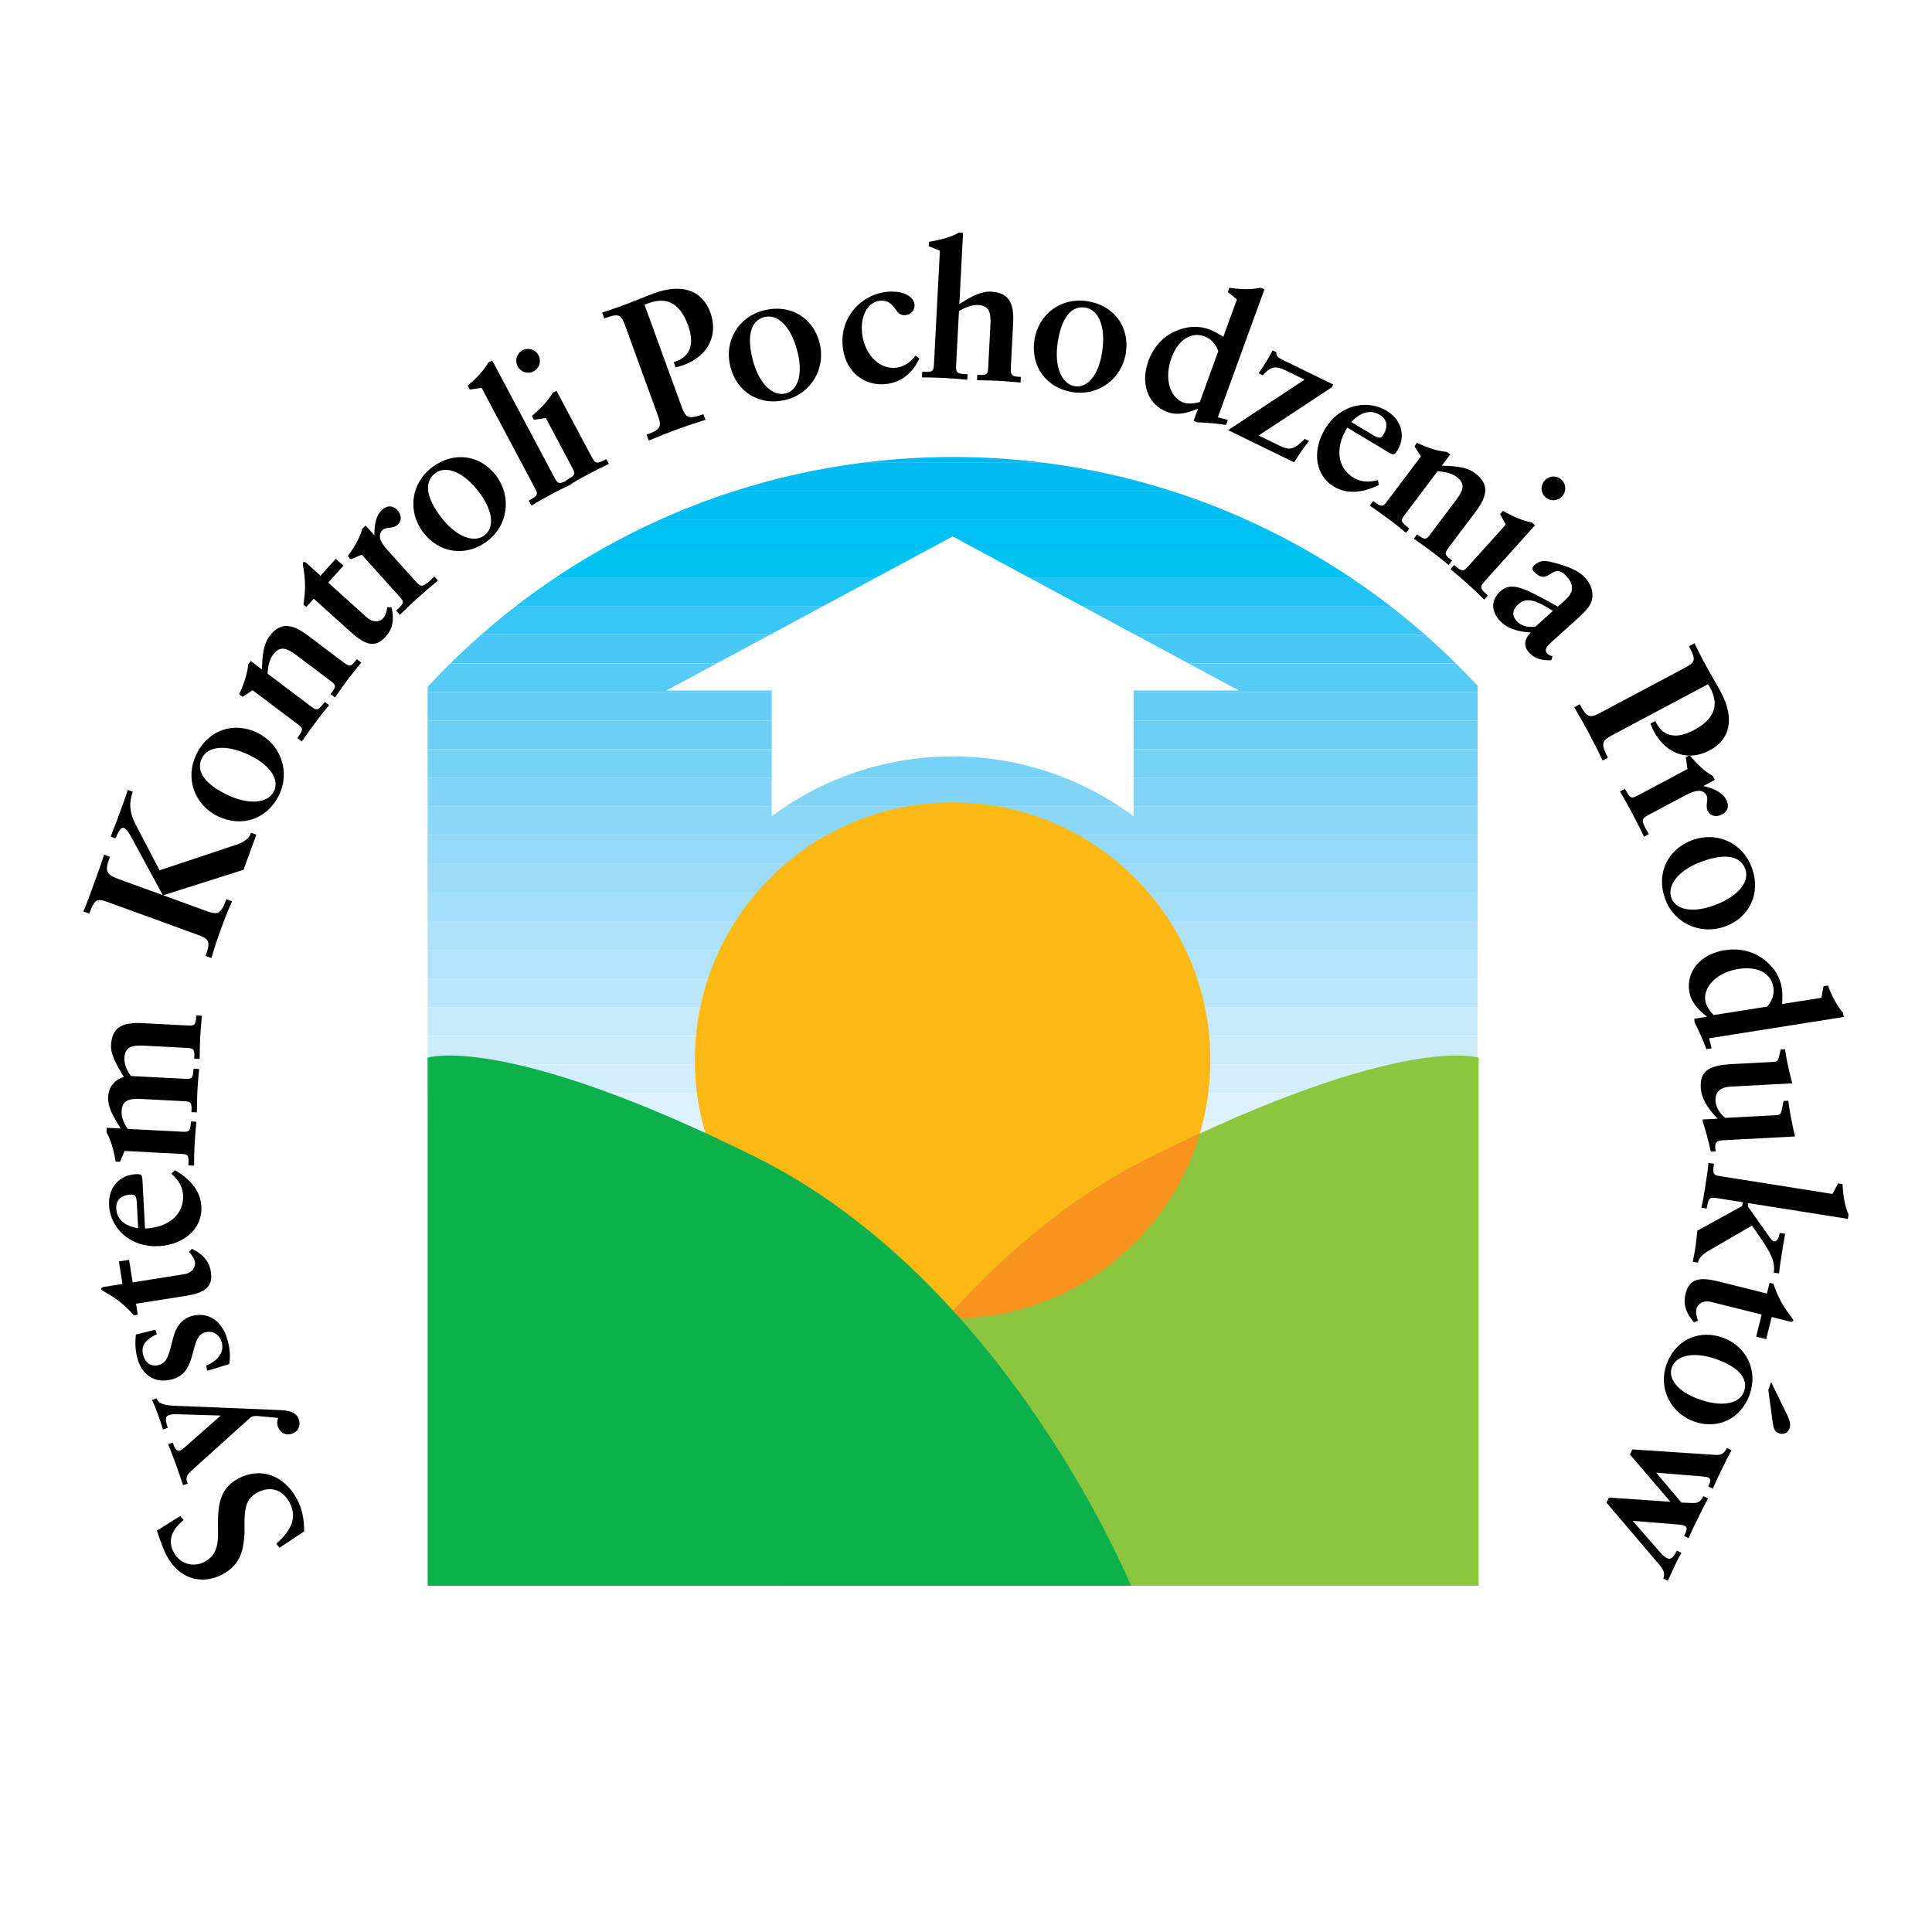 <?xml version="1.0" encoding="utf-8"?>
<!-- Generator: Adobe Illustrator 13.0.0, SVG Export Plug-In . SVG Version: 6.00 Build 14948)  -->
<!DOCTYPE svg PUBLIC "-//W3C//DTD SVG 1.0//EN" "http://www.w3.org/TR/2001/REC-SVG-20010904/DTD/svg10.dtd">
<svg version="1.0" id="Layer_1" xmlns="http://www.w3.org/2000/svg" xmlns:xlink="http://www.w3.org/1999/xlink" x="0px" y="0px"
	 width="192.756px" height="192.756px" viewBox="0 0 192.756 192.756" enable-background="new 0 0 192.756 192.756"
	 xml:space="preserve">
<g>
	<polygon fill-rule="evenodd" clip-rule="evenodd" fill="#FFFFFF" points="0,0 192.756,0 192.756,192.756 0,192.756 0,0 	"/>
	<path fill-rule="evenodd" clip-rule="evenodd" fill="#00B9F2" d="M104.159,46.168h-18.13c2.97-0.377,5.993-0.573,9.065-0.573
		C98.166,45.595,101.19,45.792,104.159,46.168L104.159,46.168z"/>
	<path fill-rule="evenodd" clip-rule="evenodd" fill="#00BBF2" d="M117.017,49.026H73.175c4.133-1.332,8.431-2.296,12.854-2.858
		h18.13C108.583,46.729,112.882,47.694,117.017,49.026L117.017,49.026z"/>
	<path fill-rule="evenodd" clip-rule="evenodd" fill="#00BDF2" d="M124.433,51.885H65.755c2.405-1.086,4.882-2.041,7.42-2.859
		h43.841C119.554,49.844,122.029,50.799,124.433,51.885L124.433,51.885z"/>
	<path fill-rule="evenodd" clip-rule="evenodd" fill="#00BFF3" d="M130.08,54.744H60.111c1.833-1.033,3.715-1.988,5.644-2.859
		h58.678C126.363,52.757,128.246,53.71,130.08,54.744L130.08,54.744z"/>
	<path fill-rule="evenodd" clip-rule="evenodd" fill="#00C2F3" d="M134.73,57.603H55.458c1.512-1.01,3.062-1.964,4.653-2.859h69.969
		C131.669,55.639,133.22,56.593,134.73,57.603L134.73,57.603z"/>
	<path fill-rule="evenodd" clip-rule="evenodd" fill="#1FC4F4" d="M138.705,60.461H51.484c1.291-0.996,2.615-1.95,3.973-2.858
		h79.273C136.089,58.511,137.415,59.465,138.705,60.461L138.705,60.461z"/>
	<path fill-rule="evenodd" clip-rule="evenodd" fill="#39C6F4" d="M142.177,63.32H48.013c1.126-0.988,2.285-1.941,3.472-2.859
		h87.221C139.893,61.379,141.051,62.332,142.177,63.32L142.177,63.32z"/>
	<path fill-rule="evenodd" clip-rule="evenodd" fill="#4AC8F5" d="M145.248,66.18H44.941c0.996-0.982,2.02-1.936,3.072-2.859h94.164
		C143.229,64.244,144.253,65.198,145.248,66.18L145.248,66.18z"/>
	<path fill-rule="evenodd" clip-rule="evenodd" fill="#56CBF5" d="M147.423,68.417v0.622H42.665v-0.514
		c0.74-0.799,1.501-1.58,2.276-2.345h100.307C145.988,66.91,146.715,67.655,147.423,68.417L147.423,68.417z"/>
	<polygon fill-rule="evenodd" clip-rule="evenodd" fill="#63CDF6" points="147.423,69.039 147.423,71.897 42.665,71.897 
		42.665,69.039 147.423,69.039 	"/>
	<polygon fill-rule="evenodd" clip-rule="evenodd" fill="#6DCFF6" points="147.423,71.897 147.423,74.756 42.665,74.756 
		42.665,71.897 147.423,71.897 	"/>
	<polygon fill-rule="evenodd" clip-rule="evenodd" fill="#77D2F7" points="147.423,74.756 147.423,77.615 42.665,77.615 
		42.665,74.756 147.423,74.756 	"/>
	<polygon fill-rule="evenodd" clip-rule="evenodd" fill="#82D4F7" points="147.423,77.615 147.423,80.474 42.665,80.474 
		42.665,77.615 147.423,77.615 	"/>
	<polygon fill-rule="evenodd" clip-rule="evenodd" fill="#8AD7F8" points="147.423,80.474 147.423,83.333 42.665,83.333 
		42.665,80.474 147.423,80.474 	"/>
	<polygon fill-rule="evenodd" clip-rule="evenodd" fill="#94D9F8" points="147.423,83.333 147.423,86.192 42.665,86.192 
		42.665,83.333 147.423,83.333 	"/>
	<polygon fill-rule="evenodd" clip-rule="evenodd" fill="#9DDCF9" points="147.423,86.192 147.423,89.051 42.665,89.051 
		42.665,86.192 147.423,86.192 	"/>
	<polygon fill-rule="evenodd" clip-rule="evenodd" fill="#A3DEF9" points="147.423,89.051 147.423,91.911 42.665,91.911 
		42.665,89.051 147.423,89.051 	"/>
	<polygon fill-rule="evenodd" clip-rule="evenodd" fill="#AEE2FA" points="147.423,91.911 147.423,94.769 42.665,94.769 
		42.665,91.911 147.423,91.911 	"/>
	<polygon fill-rule="evenodd" clip-rule="evenodd" fill="#B3E3FA" points="147.423,94.769 147.423,97.627 42.665,97.627 
		42.665,94.769 147.423,94.769 	"/>
	<polygon fill-rule="evenodd" clip-rule="evenodd" fill="#BCE6FB" points="147.423,97.627 147.423,100.486 42.665,100.486 
		42.665,97.627 147.423,97.627 	"/>
	<polygon fill-rule="evenodd" clip-rule="evenodd" fill="#C7EAFB" points="147.423,100.486 147.423,103.346 42.665,103.346 
		42.665,100.486 147.423,100.486 	"/>
	<polygon fill-rule="evenodd" clip-rule="evenodd" fill="#CCECFC" points="147.423,103.346 147.423,106.205 42.665,106.205 
		42.665,103.346 147.423,103.346 	"/>
	<polygon fill-rule="evenodd" clip-rule="evenodd" fill="#D4EFFC" points="147.423,106.205 147.423,109.062 42.665,109.062 
		42.665,106.205 147.423,106.205 	"/>
	<polygon fill-rule="evenodd" clip-rule="evenodd" fill="#DCF2FD" points="147.423,109.062 147.423,111.922 42.665,111.922 
		42.665,109.062 147.423,109.062 	"/>
	<polygon fill-rule="evenodd" clip-rule="evenodd" fill="#E4F5FD" points="147.423,111.922 147.423,114.781 42.665,114.781 
		42.665,111.922 147.423,111.922 	"/>
	<polygon fill-rule="evenodd" clip-rule="evenodd" fill="#ECF8FE" points="147.423,114.781 147.423,117.639 42.665,117.639 
		42.665,114.781 147.423,114.781 	"/>
	<polygon fill-rule="evenodd" clip-rule="evenodd" fill="#F4FBFE" points="147.423,117.639 147.423,120.498 42.665,120.498 
		42.665,117.639 147.423,117.639 	"/>
	<polygon fill-rule="evenodd" clip-rule="evenodd" fill="#FFFFFF" points="147.423,120.498 147.423,123.357 42.665,123.357 
		42.665,120.498 147.423,120.498 	"/>
	<path fill-rule="evenodd" clip-rule="evenodd" fill="#FDB913" d="M69.329,105.768c0-14.203,11.513-25.716,25.716-25.716
		s25.715,11.514,25.715,25.716c0,14.201-11.513,25.715-25.715,25.715S69.329,119.969,69.329,105.768L69.329,105.768z"/>
	<path fill-rule="evenodd" clip-rule="evenodd" fill="#8CC63F" d="M77.352,158.207c0,0,12.36-30.332,37.478-42.785
		c25.117-12.451,32.693-9.896,32.693-9.896v52.682H77.352L77.352,158.207z"/>
	<path fill-rule="evenodd" clip-rule="evenodd" fill="#F7931E" d="M119.72,113.082c-3.133,10.67-12.993,18.463-24.675,18.463
		c-0.214,0-0.427-0.006-0.639-0.01c5.476-6.156,12.277-12.074,20.425-16.113C116.542,114.574,118.167,113.797,119.72,113.082
		L119.72,113.082z"/>
	<path fill-rule="evenodd" clip-rule="evenodd" fill="#0DB14B" d="M112.836,158.207c0,0-12.359-30.332-37.477-42.785
		c-25.119-12.451-32.694-9.896-32.694-9.896v52.682H112.836L112.836,158.207z"/>
	<path fill-rule="evenodd" clip-rule="evenodd" fill="#FFFFFF" d="M123.6,68.892h-10.504v12.542
		c-5.041-3.746-11.288-5.963-18.051-5.963c-6.765,0-13.011,2.217-18.054,5.964V68.892H66.487l28.557-15.373L123.6,68.892
		L123.6,68.892z"/>
	<path fill-rule="evenodd" clip-rule="evenodd" d="M23.783,147.512c-1.613,0.857-2.023,2.199-2.04,4.32
		c-0.013,0.887,0.105,1.771-0.177,2.648c-0.177,0.578-0.557,1.021-1.158,1.342c-1.132,0.602-2.474,0.191-3.066-0.924
		c-0.611-1.15-0.297-2.176,0.979-3.25l-0.34-0.391l-2.329,1.457c0.376,1.121,0.702,1.982,0.985,2.516
		c1.196,2.246,3.448,2.965,5.542,1.852c1.613-0.859,2.104-2.088,2.212-4.037c0.042-0.793-0.087-1.738,0.173-2.779
		c0.143-0.561,0.522-1.047,1.105-1.357c1.287-0.686,2.531-0.289,3.198,0.963c0.776,1.459,0.328,2.688-1.295,4.145l0.323,0.402
		l2.454-1.637c-0.014-1.225-0.186-2.213-0.706-3.191C28.338,147.137,25.962,146.354,23.783,147.512L23.783,147.512z"/>
	<path fill-rule="evenodd" clip-rule="evenodd" d="M15.625,139.506l-0.456,0.166c0.183,0.389,0.361,0.82,0.534,1.295
		c0.279,0.768,0.46,1.32,0.561,1.656l0.475-0.174c-0.248-0.736-0.264-1.123,0.064-1.242c0.256-0.094,0.477-0.111,0.6-0.115
		l4.622,0.139l-3.555,3.135c-0.234,0.209-0.403,0.312-0.495,0.346c-0.31,0.113-0.495-0.111-0.688-0.641l-0.053-0.145l-0.456,0.164
		c0.224,0.561,0.468,1.176,0.721,1.869c0.246,0.676,0.5,1.432,0.768,2.223l0.474-0.172c-0.019-0.055-0.058-0.104-0.078-0.158
		c-0.192-0.529,0.083-0.795,0.611-1.277l5.623-5.066c0.108-0.102,0.192-0.152,0.247-0.172c0.073-0.027,0.299-0.09,0.558-0.059
		l2.053,0.184c-0.126,0.334-0.131,0.605-0.032,0.881c0.232,0.639,0.831,0.918,1.451,0.691c0.566-0.205,0.857-0.828,0.644-1.414
		c-0.232-0.639-0.799-0.887-1.809-0.934l-10.372-0.424c-1.176-0.049-1.793-0.154-2-0.721L15.625,139.506L15.625,139.506z"/>
	<path fill-rule="evenodd" clip-rule="evenodd" d="M19.201,131.283c-0.943,0.234-1.603,0.961-1.911,2.139
		c-0.425,1.588-0.529,2.535-1.472,2.771c-0.754,0.188-1.333-0.209-1.541-1.039c-0.226-0.906,0.228-1.498,1.373-2.045l-0.151-0.443
		l-1.942,0.484c-0.095,0.824-0.048,1.574,0.126,2.271c0.452,1.812,1.794,2.617,3.397,2.219c1.339-0.334,1.802-1.211,2.194-2.77
		c0.288-1.094,0.481-1.764,1.236-1.951c0.736-0.186,1.418,0.227,1.625,1.057c0.226,0.904-0.34,1.768-1.576,2.275l0.127,0.51
		l2.178-0.664c0.142-0.717,0.076-1.461-0.121-2.252C22.231,131.789,20.823,130.879,19.201,131.283L19.201,131.283z"/>
	<path fill-rule="evenodd" clip-rule="evenodd" d="M19.139,124.588l-0.287,0.301c0.336,0.379,0.544,0.701,0.599,1.047
		c0.082,0.518-0.322,1.074-1.051,1.189l-5.164,0.818l-0.355-2.246l-1.018,0.16l0.356,2.246l-1.824,0.289
		c-0.153,0.025-0.266,0.062-0.305,0.186l0.002,0.02c0.045,0.287,1.494,0.609,3.27,2.631l0.384-0.061l-0.173-1.094l4.933-0.781
		c1.882-0.299,2.778-0.854,2.532-2.41C20.87,125.828,20.247,125.121,19.139,124.588L19.139,124.588z"/>
	<path fill-rule="evenodd" clip-rule="evenodd" d="M17.451,116.752L17.1,117.1c0.735,0.645,1.121,1.324,1.164,2.158
		c0.095,1.805-1.312,3.184-3.738,3.311l-0.059,0.002l-0.243-4.639c-0.037-0.719-0.062-0.814-0.683-0.781
		c-1.631,0.086-2.752,1.332-2.66,3.098c0.124,2.367,2.207,4.225,4.924,4.082c2.621-0.137,4.401-1.807,4.289-3.941
		C20.018,118.934,19.137,117.732,17.451,116.752L17.451,116.752z M13.063,119.18c0.543-0.027,0.561,0.303,0.604,1.117l0.118,2.25
		c-1.396-0.236-2.131-0.918-2.186-1.967C11.555,119.746,12.074,119.232,13.063,119.18L13.063,119.18z"/>
	<path fill-rule="evenodd" clip-rule="evenodd" d="M20.146,101.338l-0.562-0.029l-0.008,0.135c-0.045,0.873-0.222,0.904-0.901,0.867
		l-4.425-0.23c-2.077-0.109-3.079,0.422-3.171,2.188c-0.048,0.932,0.487,1.855,1.274,3.182c-0.95,0.299-1.511,0.99-1.564,2
		c-0.05,0.951,0.446,1.871,1.256,3.141l-1.398-0.074l-0.023,0.447c0.41,0.723,0.709,1.691,0.917,2.928l0.427,0.023l0.465-1.086
		l5.61,0.295c0.718,0.037,0.812,0.082,0.756,1.148l0.563,0.029c0-0.738,0.019-1.479,0.059-2.234c0.021-0.408,0.079-1.125,0.171-2.15
		l-0.543-0.029c-0.056,1.066-0.173,1.061-1.027,1.016l-5.279-0.275c-0.434-0.627-0.638-1.201-0.609-1.766
		c0.057-1.086,0.71-1.285,2.01-1.217l4.212,0.221c0.64,0.033,0.793,0.08,0.749,0.934l-0.008,0.156l0.543,0.027
		c0.012-0.971,0.03-1.691,0.055-2.156c0.025-0.484,0.083-1.223,0.172-2.172l-0.563-0.029l-0.008,0.156
		c-0.045,0.854-0.222,0.883-0.901,0.848l-5.337-0.279c-0.453-0.646-0.676-1.223-0.645-1.805c0.056-1.088,0.708-1.287,2.009-1.219
		l4.212,0.221c0.641,0.035,0.794,0.08,0.75,0.914l-0.008,0.156l0.543,0.029c0.013-0.973,0.029-1.672,0.054-2.139
		C20,103.023,20.058,102.285,20.146,101.338L20.146,101.338z"/>
	<path fill-rule="evenodd" clip-rule="evenodd" d="M25.574,83.274l-0.529-0.193l-0.034,0.091c-0.172,0.475-0.637,0.843-1.413,1.099
		l-7.676,2.563l-2.39-4.572c-0.591-1.104-0.685-2.153-0.326-3.14l0.046-0.127l-0.511-0.186c-0.149,0.524-0.369,1.127-0.608,1.785
		c-0.465,1.277-0.842,2.258-1.087,2.872l0.475,0.173c0.347-0.784,0.561-1.141,0.852-1.034c0.22,0.08,0.45,0.412,0.737,0.931
		l3.132,5.773l-4.384-1.596c-1.206-0.438-1.424-0.746-0.973-1.988l0.086-0.237l-0.584-0.213c-0.33,1.018-0.688,2.004-1.027,2.936
		c-0.386,1.059-0.718,1.973-1.034,2.727l0.585,0.212l0.053-0.146c0.518-1.424,0.805-1.361,1.975-0.936l8.84,3.217
		c1.096,0.399,1.249,0.661,0.73,2.086l0.584,0.213c0.237-0.824,0.533-1.751,0.898-2.755c0.372-1.024,0.743-1.984,1.162-2.907
		l-0.566-0.206c-0.597,1.583-0.886,1.581-2.127,1.129l-4.182-1.522l8.019-2.542L25.574,83.274L25.574,83.274z"/>
	<path fill-rule="evenodd" clip-rule="evenodd" d="M25.661,73.103c-2.323-1.133-4.871-0.3-6.063,2.147
		c-1.167,2.393-0.211,5.043,2.129,6.184c2.324,1.134,4.907,0.361,6.116-2.12C28.986,76.973,28.003,74.245,25.661,73.103
		L25.661,73.103z M24.928,75.361c2.096,1.022,2.954,2.458,2.408,3.575c-0.579,1.188-2.455,1.441-4.743,0.326
		c-2.235-1.092-3.057-2.378-2.452-3.619C20.737,74.421,22.604,74.229,24.928,75.361L24.928,75.361z"/>
	<path fill-rule="evenodd" clip-rule="evenodd" d="M36.046,66.107l-0.45-0.339l-0.105,0.139c-0.515,0.684-0.651,0.604-1.334,0.091
		l-3.415-2.574c-1.66-1.251-2.8-1.355-3.864,0.058c-0.572,0.76-0.704,1.806-0.742,3.311l-1.118-0.843l-0.257,0.341
		c-0.072,0.87-0.378,1.858-0.901,2.972l0.341,0.257l1.004-0.655l4.439,3.346c0.621,0.468,0.659,0.545,0.02,1.426l0.45,0.34
		c0.402-0.599,0.959-1.37,1.65-2.287c0.409-0.543,0.764-0.982,1.076-1.331l-0.435-0.328c-0.718,0.92-0.76,0.912-1.49,0.362
		l-4.222-3.182c0.048-0.84,0.237-1.477,0.564-1.911c0.667-0.885,1.319-0.685,2.359,0.098l3.369,2.54
		c0.527,0.396,0.613,0.51,0.004,1.317l0.435,0.327c0.566-0.815,0.983-1.401,1.264-1.774C34.994,67.406,35.442,66.844,36.046,66.107
		L36.046,66.107z"/>
	<path fill-rule="evenodd" clip-rule="evenodd" d="M39.066,60.604l-0.414-0.033c-0.083,0.5-0.202,0.864-0.436,1.124
		c-0.351,0.39-1.038,0.426-1.586-0.068l-3.886-3.499l1.521-1.69L33.5,55.749l-1.521,1.69l-1.373-1.236
		c-0.116-0.104-0.216-0.167-0.336-0.12l-0.013,0.015c-0.195,0.216,0.466,1.544,0.014,4.197l0.288,0.26l0.742-0.824l3.712,3.342
		c1.416,1.275,2.411,1.622,3.464,0.451C39.192,62.73,39.35,61.8,39.066,60.604L39.066,60.604z"/>
	<path fill-rule="evenodd" clip-rule="evenodd" d="M39.648,50.895c-0.417-0.462-1.006-0.506-1.511-0.052
		c-0.563,0.508-0.801,1.349-0.781,2.561l-0.872-0.968l-0.332,0.299c-0.222,0.828-0.71,1.738-1.451,2.745l0.286,0.318l1.11-0.452
		l3.707,4.117c0.546,0.606,0.569,0.689-0.283,1.458l0.377,0.418c0.538-0.536,1.117-1.084,1.694-1.604
		c0.853-0.768,1.544-1.364,2.105-1.816l-0.365-0.405c-0.188,0.169-0.333,0.327-0.463,0.444c-0.751,0.676-0.899,0.6-1.458-0.021
		l-2.758-3.062c-0.806-0.896-0.978-1.551-0.458-2.019c0.332-0.3,1.022-0.084,1.485-0.5C40.101,51.978,40.09,51.386,39.648,50.895
		L39.648,50.895z"/>
	<path fill-rule="evenodd" clip-rule="evenodd" d="M49.497,47.456c-1.556-2.064-4.204-2.478-6.377-0.841
		c-2.126,1.603-2.478,4.398-0.91,6.479c1.555,2.064,4.208,2.548,6.412,0.887C50.701,52.413,51.063,49.536,49.497,47.456
		L49.497,47.456z M47.817,49.135c1.403,1.862,1.516,3.529,0.522,4.279c-1.055,0.794-2.841,0.169-4.373-1.864
		c-1.498-1.987-1.645-3.507-0.543-4.337C44.511,46.394,46.262,47.071,47.817,49.135L47.817,49.135z"/>
	<path fill-rule="evenodd" clip-rule="evenodd" d="M57.015,48.312l-0.255-0.48c-1.03,0.547-1.093,0.47-1.504-0.302l-6.149-11.566
		l-0.377,0.2c-0.476,0.804-1.169,1.568-2.073,2.313l0.21,0.395l1.178-0.186l5.292,9.953c0.365,0.687,0.377,0.791-0.584,1.302
		l0.265,0.498c0.6-0.363,1.26-0.736,1.98-1.12C55.769,48.908,56.43,48.579,57.015,48.312L57.015,48.312z"/>
	<path fill-rule="evenodd" clip-rule="evenodd" d="M53.728,35.445c-0.31-0.583-1.02-0.8-1.603-0.49
		c-0.583,0.311-0.783,1.011-0.473,1.594c0.31,0.583,1.002,0.81,1.586,0.5C53.821,36.739,54.038,36.029,53.728,35.445L53.728,35.445z
		 M60.747,46.286l-0.256-0.48c-0.995,0.529-1.092,0.471-1.503-0.301l-3.468-6.521l-0.377,0.201
		c-0.407,0.723-1.102,1.488-2.073,2.312l0.201,0.378l1.188-0.169l2.6,4.891c0.365,0.687,0.386,0.807-0.576,1.318l0.265,0.498
		c0.548-0.335,1.226-0.718,1.981-1.119C59.381,46.946,60.042,46.617,60.747,46.286L60.747,46.286z"/>
	<path fill-rule="evenodd" clip-rule="evenodd" d="M70.869,31.168c-0.798-2.191-2.804-2.93-5.599-1.912
		c-0.876,0.318-1.964,0.797-3.334,1.295c-0.493,0.18-1.12,0.387-1.858,0.636l0.213,0.583l0.145-0.053
		c1.425-0.519,1.561-0.258,1.987,0.911l3.217,8.84c0.399,1.096,0.296,1.381-1.128,1.9l0.212,0.584
		c0.974-0.395,1.892-0.771,2.713-1.07c0.969-0.353,1.943-0.687,2.95-0.991l-0.207-0.565c-1.596,0.56-1.78,0.337-2.233-0.904
		l-3.642-10.008c0.139-0.072,0.267-0.119,0.413-0.172c1.845-0.672,3.144,0.056,3.929,2.211c0.665,1.826,0.232,3.08-1.193,3.599
		l-0.238,0.086l0.187,0.511c0.287-0.063,0.549-0.138,0.787-0.224C70.692,35.515,71.68,33.396,70.869,31.168L70.869,31.168z"/>
	<path fill-rule="evenodd" clip-rule="evenodd" d="M81.774,34.224c-0.626-2.508-2.902-3.924-5.542-3.266
		c-2.584,0.644-4,3.08-3.369,5.607c0.625,2.508,2.878,3.989,5.556,3.322C80.946,39.257,82.404,36.75,81.774,34.224L81.774,34.224z
		 M79.572,35.113c0.564,2.263,0.017,3.841-1.19,4.143c-1.282,0.32-2.682-0.954-3.298-3.424c-0.602-2.414-0.143-3.871,1.196-4.204
		C77.599,31.298,78.946,32.605,79.572,35.113L79.572,35.113z"/>
	<path fill-rule="evenodd" clip-rule="evenodd" d="M91.72,35.771l-0.366-0.292c-0.602,0.771-1.3,1.178-2.116,1.221
		c-1.669,0.087-3.137-1.548-3.251-3.742c-0.09-1.728,0.763-2.901,1.888-2.96c0.66-0.034,1.025,0.258,1.424,0.802
		c0.294,0.412,0.522,0.673,0.988,0.647c0.543-0.028,0.986-0.479,0.959-1.003c-0.043-0.815-1.01-1.427-2.542-1.346
		c-1.398,0.073-2.78,0.808-3.636,1.923c-0.729,0.953-1.079,2.061-1.015,3.284c0.13,2.484,1.852,4.145,4.104,4.028
		C89.747,38.249,90.986,37.367,91.72,35.771L91.72,35.771z"/>
	<path fill-rule="evenodd" clip-rule="evenodd" d="M101.823,38.169l0.029-0.563l-0.214-0.012c-0.796-0.042-0.822-0.276-0.781-1.053
		l0.224-4.27c0.108-2.077-0.442-3.08-2.209-3.172c-0.95-0.049-1.89,0.426-3.159,1.236l0.373-7.104l-0.427-0.022
		c-0.702,0.411-1.691,0.709-2.967,0.915l-0.023,0.446l1.105,0.448l-0.59,11.257c-0.041,0.776-0.085,0.872-1.171,0.814l-0.03,0.563
		c0.701-0.002,1.479,0.019,2.274,0.06c0.679,0.036,1.416,0.094,2.249,0.176l0.028-0.543c-1.145-0.06-1.179-0.159-1.133-1.033
		l0.276-5.279c0.724-0.429,1.357-0.63,1.9-0.602c1.106,0.058,1.305,0.711,1.237,2.012l-0.221,4.212
		c-0.033,0.64-0.08,0.793-0.934,0.749l-0.155-0.008l-0.029,0.543c0.992,0.013,1.71,0.031,2.177,0.056
		C100.156,38.023,100.873,38.081,101.823,38.169L101.823,38.169z"/>
	<path fill-rule="evenodd" clip-rule="evenodd" d="M112.327,35.223c0.404-2.553-1.138-4.746-3.825-5.172
		c-2.63-0.416-4.885,1.273-5.292,3.846c-0.405,2.553,1.089,4.797,3.815,5.228C109.598,39.533,111.919,37.795,112.327,35.223
		L112.327,35.223z M109.952,35.182c-0.364,2.303-1.485,3.543-2.714,3.349c-1.307-0.207-2.097-1.927-1.698-4.441
		c0.39-2.457,1.38-3.618,2.743-3.402C109.627,30.899,110.356,32.628,109.952,35.182L109.952,35.182z"/>
	<path fill-rule="evenodd" clip-rule="evenodd" d="M122.327,42.391l0.179-0.493l-1.001-0.261l4.654-12.785l-0.402-0.146
		c-0.836,0.192-1.868,0.188-3.105,0.007l-0.152,0.42l0.907,0.745l-1.355,3.725c-0.52-0.333-1.005-0.593-1.443-0.752
		c-1.096-0.399-2.266-0.308-3.462,0.25c-1.171,0.545-2.084,1.578-2.569,2.912c-0.838,2.301-0.028,4.395,1.907,5.1
		c0.896,0.326,1.841,0.173,3.041-0.341l-0.439,1.205l0.315,0.157C120.219,42.162,121.206,42.232,122.327,42.391L122.327,42.391z
		 M119.702,40.112c-0.644,0.179-1.21,0.201-1.648,0.041c-1.297-0.472-1.94-2.34-1.177-4.441c0.671-1.844,1.99-2.625,3.269-2.161
		c0.676,0.246,1.118,0.737,1.404,1.483L119.702,40.112L119.702,40.112z"/>
	<path fill-rule="evenodd" clip-rule="evenodd" d="M130.607,44l-0.437-0.213c-1.05,1.088-1.5,1.171-2.496,0.686l-2.097-1.022
		l7.298-4.81l0.136-0.28l-4.961-2.419c-0.489-0.239-0.76-0.393-0.712-0.802l-0.368-0.18c-0.34,0.656-0.794,1.408-1.394,2.283
		l0.42,0.205c0.799-0.929,1.294-0.969,2.325-0.466l1.834,0.895l-7.626,5.038l6.586,3.212C129.57,45.374,130.059,44.683,130.607,44
		L130.607,44z"/>
	<path fill-rule="evenodd" clip-rule="evenodd" d="M137.57,48.387l-0.093-0.487c-0.943,0.249-1.724,0.188-2.439-0.242
		c-1.55-0.93-1.905-2.868-0.654-4.95l0.03-0.05l3.982,2.393c0.616,0.371,0.71,0.404,1.029-0.129c0.841-1.4,0.436-3.026-1.08-3.937
		c-2.033-1.221-4.737-0.534-6.138,1.799c-1.353,2.249-0.963,4.66,0.869,5.761C134.327,49.294,135.813,49.235,137.57,48.387
		L137.57,48.387z M138.011,43.39c-0.28,0.466-0.563,0.296-1.264-0.125l-1.933-1.161c0.977-1.023,1.954-1.252,2.854-0.712
		C138.385,41.824,138.521,42.541,138.011,43.39L138.011,43.39z"/>
	<path fill-rule="evenodd" clip-rule="evenodd" d="M144.534,56.37l0.339-0.45l-0.141-0.105c-0.683-0.515-0.604-0.651-0.09-1.333
		l2.573-3.415c1.252-1.661,1.355-2.8-0.058-3.865c-0.761-0.573-1.806-0.704-3.31-0.742l0.842-1.118l-0.341-0.257
		c-0.871-0.072-1.857-0.377-2.972-0.9l-0.258,0.341l0.654,1.004l-3.345,4.439c-0.469,0.621-0.546,0.66-1.428,0.021l-0.339,0.449
		c0.598,0.402,1.37,0.96,2.286,1.649c0.543,0.41,0.982,0.765,1.331,1.077l0.327-0.435c-0.92-0.718-0.911-0.76-0.361-1.49
		l3.181-4.222c0.84,0.049,1.477,0.237,1.912,0.564c0.885,0.667,0.686,1.32-0.1,2.359l-2.537,3.369
		c-0.398,0.527-0.511,0.613-1.318,0.004l-0.327,0.435c0.814,0.566,1.4,0.983,1.773,1.264
		C143.233,55.317,143.796,55.766,144.534,56.37L144.534,56.37z"/>
	<path fill-rule="evenodd" clip-rule="evenodd" d="M155.861,49.515c0.442-0.491,0.403-1.231-0.088-1.674
		c-0.491-0.442-1.219-0.39-1.659,0.102c-0.442,0.491-0.419,1.218,0.072,1.661S155.419,50.005,155.861,49.515L155.861,49.515z
		 M148.075,59.818l0.363-0.404c-0.837-0.754-0.815-0.866-0.23-1.516l4.942-5.488l-0.318-0.286c-0.819-0.136-1.775-0.526-2.881-1.157
		l-0.287,0.318l0.565,1.058l-3.707,4.116c-0.521,0.578-0.627,0.639-1.436-0.089l-0.378,0.418c0.504,0.4,1.094,0.906,1.729,1.478
		C146.987,58.76,147.523,59.269,148.075,59.818L148.075,59.818z"/>
	<path fill-rule="evenodd" clip-rule="evenodd" d="M154.783,65.869l0.104-0.407c-0.218-0.039-0.393-0.117-0.51-0.248
		c-0.364-0.404-0.058-0.732,0.606-1.331l2.195-1.977c0.954-0.858,1.588-1.43,1.688-2.278c0.079-0.698-0.161-1.371-0.72-1.992
		c-0.599-0.665-1.635-1.118-3.17-1.515c-0.773-0.192-1.278-0.287-1.899,0.272c-0.216,0.195-0.254,0.386-0.072,0.588
		c0.768,0.852,1.208,0.586,1.792,0.217c0.526-0.343,0.938-0.321,1.524,0.328c0.729,0.808,0.688,1.577-0.136,2.318l-0.751,0.676
		c-3.144-1.719-4.572-2.579-5.712-1.551c-0.968,0.871-0.997,1.943-0.1,2.939c0.676,0.752,1.676,1.107,3.089,1.195
		c-0.672,0.735-0.719,1.38-0.134,2.03C153.06,65.669,153.816,65.929,154.783,65.869L154.783,65.869z M153.197,62.511
		c-0.805,0.124-1.455-0.076-1.884-0.552c-0.495-0.549-0.422-1.137,0.17-1.671c0.823-0.741,1.77-0.416,3.447,0.663L153.197,62.511
		L153.197,62.511z"/>
	<path fill-rule="evenodd" clip-rule="evenodd" d="M170.577,74.864c2.06-1.095,2.511-3.184,1.115-5.81
		c-0.438-0.823-1.063-1.833-1.748-3.121c-0.246-0.463-0.539-1.055-0.887-1.751l-0.549,0.292l0.072,0.137
		c0.712,1.339,0.473,1.51-0.626,2.094l-8.306,4.416c-1.03,0.547-1.327,0.486-2.039-0.853l-0.549,0.292
		c0.527,0.908,1.027,1.766,1.438,2.538c0.483,0.909,0.95,1.828,1.392,2.782l0.532-0.282c-0.777-1.502-0.583-1.716,0.585-2.336
		l9.404-5c0.09,0.129,0.153,0.249,0.228,0.386c0.92,1.734,0.382,3.121-1.644,4.197c-1.716,0.913-3.019,0.659-3.729-0.681
		l-0.118-0.223l-0.481,0.256c0.103,0.275,0.214,0.525,0.332,0.748C166.249,75.294,168.483,75.978,170.577,74.864L170.577,74.864z"/>
	<path fill-rule="evenodd" clip-rule="evenodd" d="M171.822,81.25c0.549-0.292,0.734-0.854,0.415-1.454
		c-0.356-0.669-1.114-1.102-2.295-1.377l1.149-0.611l-0.21-0.395c-0.75-0.415-1.514-1.109-2.312-2.071l-0.379,0.2l0.169,1.187
		l-4.891,2.6c-0.721,0.383-0.808,0.386-1.346-0.627l-0.498,0.265c0.39,0.651,0.781,1.345,1.146,2.031
		c0.538,1.013,0.95,1.829,1.254,2.482l0.479-0.255c-0.118-0.224-0.235-0.403-0.317-0.557c-0.476-0.893-0.365-1.018,0.374-1.41
		l3.638-1.934c1.063-0.565,1.741-0.574,2.07,0.043c0.21,0.395-0.166,1.013,0.126,1.562C170.66,81.427,171.238,81.561,171.822,81.25
		L171.822,81.25z"/>
	<path fill-rule="evenodd" clip-rule="evenodd" d="M172.116,92.432c2.429-0.884,3.6-3.295,2.668-5.852
		c-0.91-2.503-3.481-3.656-5.929-2.766c-2.429,0.884-3.667,3.279-2.723,5.873C167.022,92.135,169.669,93.323,172.116,92.432
		L172.116,92.432z M171.001,90.335c-2.191,0.798-3.819,0.418-4.245-0.751c-0.451-1.242,0.669-2.767,3.062-3.638
		c2.339-0.851,3.834-0.547,4.307,0.749C174.589,87.975,173.43,89.451,171.001,90.335L171.001,90.335z"/>
	<path fill-rule="evenodd" clip-rule="evenodd" d="M170.253,104.674l0.519-0.082l-0.258-1.002l13.438-2.127l-0.066-0.424
		c-0.573-0.637-1.07-1.543-1.512-2.711l-0.441,0.068l-0.211,1.156l-3.917,0.619c0.041-0.615,0.032-1.166-0.041-1.627
		c-0.183-1.15-0.829-2.13-1.896-2.906c-1.045-0.759-2.391-1.058-3.793-0.836c-2.418,0.383-3.857,2.106-3.535,4.141
		c0.149,0.941,0.741,1.693,1.772,2.494l-1.268,0.201l0.018,0.352C169.432,102.719,169.849,103.615,170.253,104.674L170.253,104.674z
		 M170.973,101.273c-0.469-0.477-0.762-0.961-0.835-1.422c-0.215-1.363,1.106-2.832,3.314-3.182
		c1.938-0.307,3.262,0.467,3.475,1.811c0.112,0.711-0.104,1.336-0.616,1.949L170.973,101.273L170.973,101.273z"/>
	<path fill-rule="evenodd" clip-rule="evenodd" d="M170.682,114.896l0.485-0.025c-0.005-0.117-0.03-0.213-0.036-0.311
		c-0.037-0.717,0.194-0.77,1.106-0.816l6.852-0.359c-0.274-1.152-0.512-2.348-0.674-3.566l-0.465,0.025
		c-0.268,1.221-0.181,1.391-0.743,1.42l-5.066,0.266c-0.608-0.473-0.952-1.078-0.984-1.699c-0.047-0.893,0.474-1.367,1.541-1.424
		l6.113-0.32c-0.441-1.748-0.676-2.885-0.704-3.408l-0.446,0.023c-0.274,1.084-0.189,1.217-0.732,1.246l-4.057,0.211
		c-2.252,0.119-3.277,0.602-3.186,2.348c0.056,1.068,0.631,2.012,1.681,3.104l-1.494,0.078l0.011,0.215
		C170.186,112.84,170.471,113.836,170.682,114.896L170.682,114.896z"/>
	<path fill-rule="evenodd" clip-rule="evenodd" d="M168.886,125.887l0.519,0.082l0.006-0.039c0.062-0.383,0.438-0.777,1.065-1.148
		l4.322-2.504c1.453,2.1,2.378,3.328,2.18,4.576l-0.018,0.115l0.537,0.084c0.068-0.678,0.168-1.311,0.269-1.945
		c0.132-0.824,0.24-1.516,0.339-2.012l-0.538-0.086c-0.112,0.594-0.314,0.877-0.583,0.834c-0.172-0.029-0.266-0.18-0.411-0.381
		l-2.196-3.102l0.051-0.328l9.935,1.574l0.067-0.422c-0.361-0.824-0.536-1.838-0.6-3.047l-0.442-0.07l-0.562,1.053l-11.115-1.762
		c-0.766-0.121-0.875-0.178-0.704-1.252l-0.557-0.088c-0.043,0.643-0.162,1.391-0.299,2.254c-0.155,0.979-0.273,1.729-0.41,2.219
		l0.538,0.084c0.182-1.15,0.3-1.152,1.143-1.02l2.45,0.389l-0.06,0.385l-4.475,2.459c-0.043,0.525-0.1,1.125-0.219,1.875
		C169.049,125.105,168.963,125.525,168.886,125.887L168.886,125.887z"/>
	<path fill-rule="evenodd" clip-rule="evenodd" d="M169.018,131.934l0.382-0.166c-0.16-0.48-0.228-0.857-0.142-1.195
		c0.126-0.51,0.715-0.863,1.433-0.686l5.072,1.266l-0.551,2.205l1,0.25l0.551-2.207l1.791,0.447c0.151,0.037,0.27,0.047,0.354-0.053
		l0.005-0.018c0.07-0.283-1.138-1.145-1.982-3.699l-0.377-0.094l-0.269,1.074l-4.846-1.209c-1.849-0.459-2.891-0.299-3.271,1.229
		C167.908,130.115,168.206,131.01,169.018,131.934L169.018,131.934z"/>
	<path fill-rule="evenodd" clip-rule="evenodd" d="M177.487,143.002c0.456,0.166,0.887-0.033,1.053-0.49
		c0.134-0.367,0.033-0.801-0.263-1.406l-1.571-3.213l-0.28,0.773l0.426,3.191C176.94,142.486,177.049,142.844,177.487,143.002
		L177.487,143.002z M168.985,141.814c2.332,0.85,4.68-0.203,5.573-2.658c0.875-2.4-0.305-4.836-2.654-5.691
		c-2.332-0.848-4.72,0.148-5.627,2.639C165.424,138.453,166.636,140.959,168.985,141.814l0.474-2.23
		c-2.104-0.766-3.067-2.049-2.658-3.17c0.434-1.193,2.199-1.625,4.496-0.787c2.243,0.816,3.156,1.963,2.704,3.207
		c-0.447,1.229-2.211,1.6-4.542,0.75L168.985,141.814L168.985,141.814z"/>
	<path fill-rule="evenodd" clip-rule="evenodd" d="M165.948,157.484l0.454,0.221c0.434-0.934,0.74-1.605,0.928-1.99
		c0.085-0.174,0.23-0.428,0.427-0.787l-0.454-0.221c-0.357,0.689-0.607,0.936-0.992,0.748c-0.123-0.059-0.385-0.23-0.631-0.523
		l-2.787-3.197l4.619,0.371c0.27,0.023,0.444,0.064,0.55,0.117c0.296,0.145,0.272,0.371,0.042,0.842l-0.085,0.176l0.454,0.221
		c0.229-0.516,0.391-0.891,0.52-1.152c0.731-1.502,1.21-2.438,1.415-2.812l-0.454-0.223c-0.385,0.701-0.689,0.703-1.28,0.674
		l-0.913-0.035l-2.524-2.982l4.619,0.371c0.271,0.025,0.47,0.057,0.593,0.117c0.245,0.119,0.238,0.354,0.042,0.756l-0.06,0.121
		l0.454,0.223c0.281-0.621,0.57-1.258,0.886-1.904c0.366-0.752,0.699-1.389,0.98-1.922l-0.454-0.221
		c-0.367,0.664-0.653,0.719-1.28,0.672l-8.15-0.535l-0.246,0.506l4.036,4.715l-6.133-0.418l-0.247,0.506l5.294,6.217
		C165.991,156.641,166.135,156.971,165.948,157.484L165.948,157.484z"/>
</g>
</svg>

